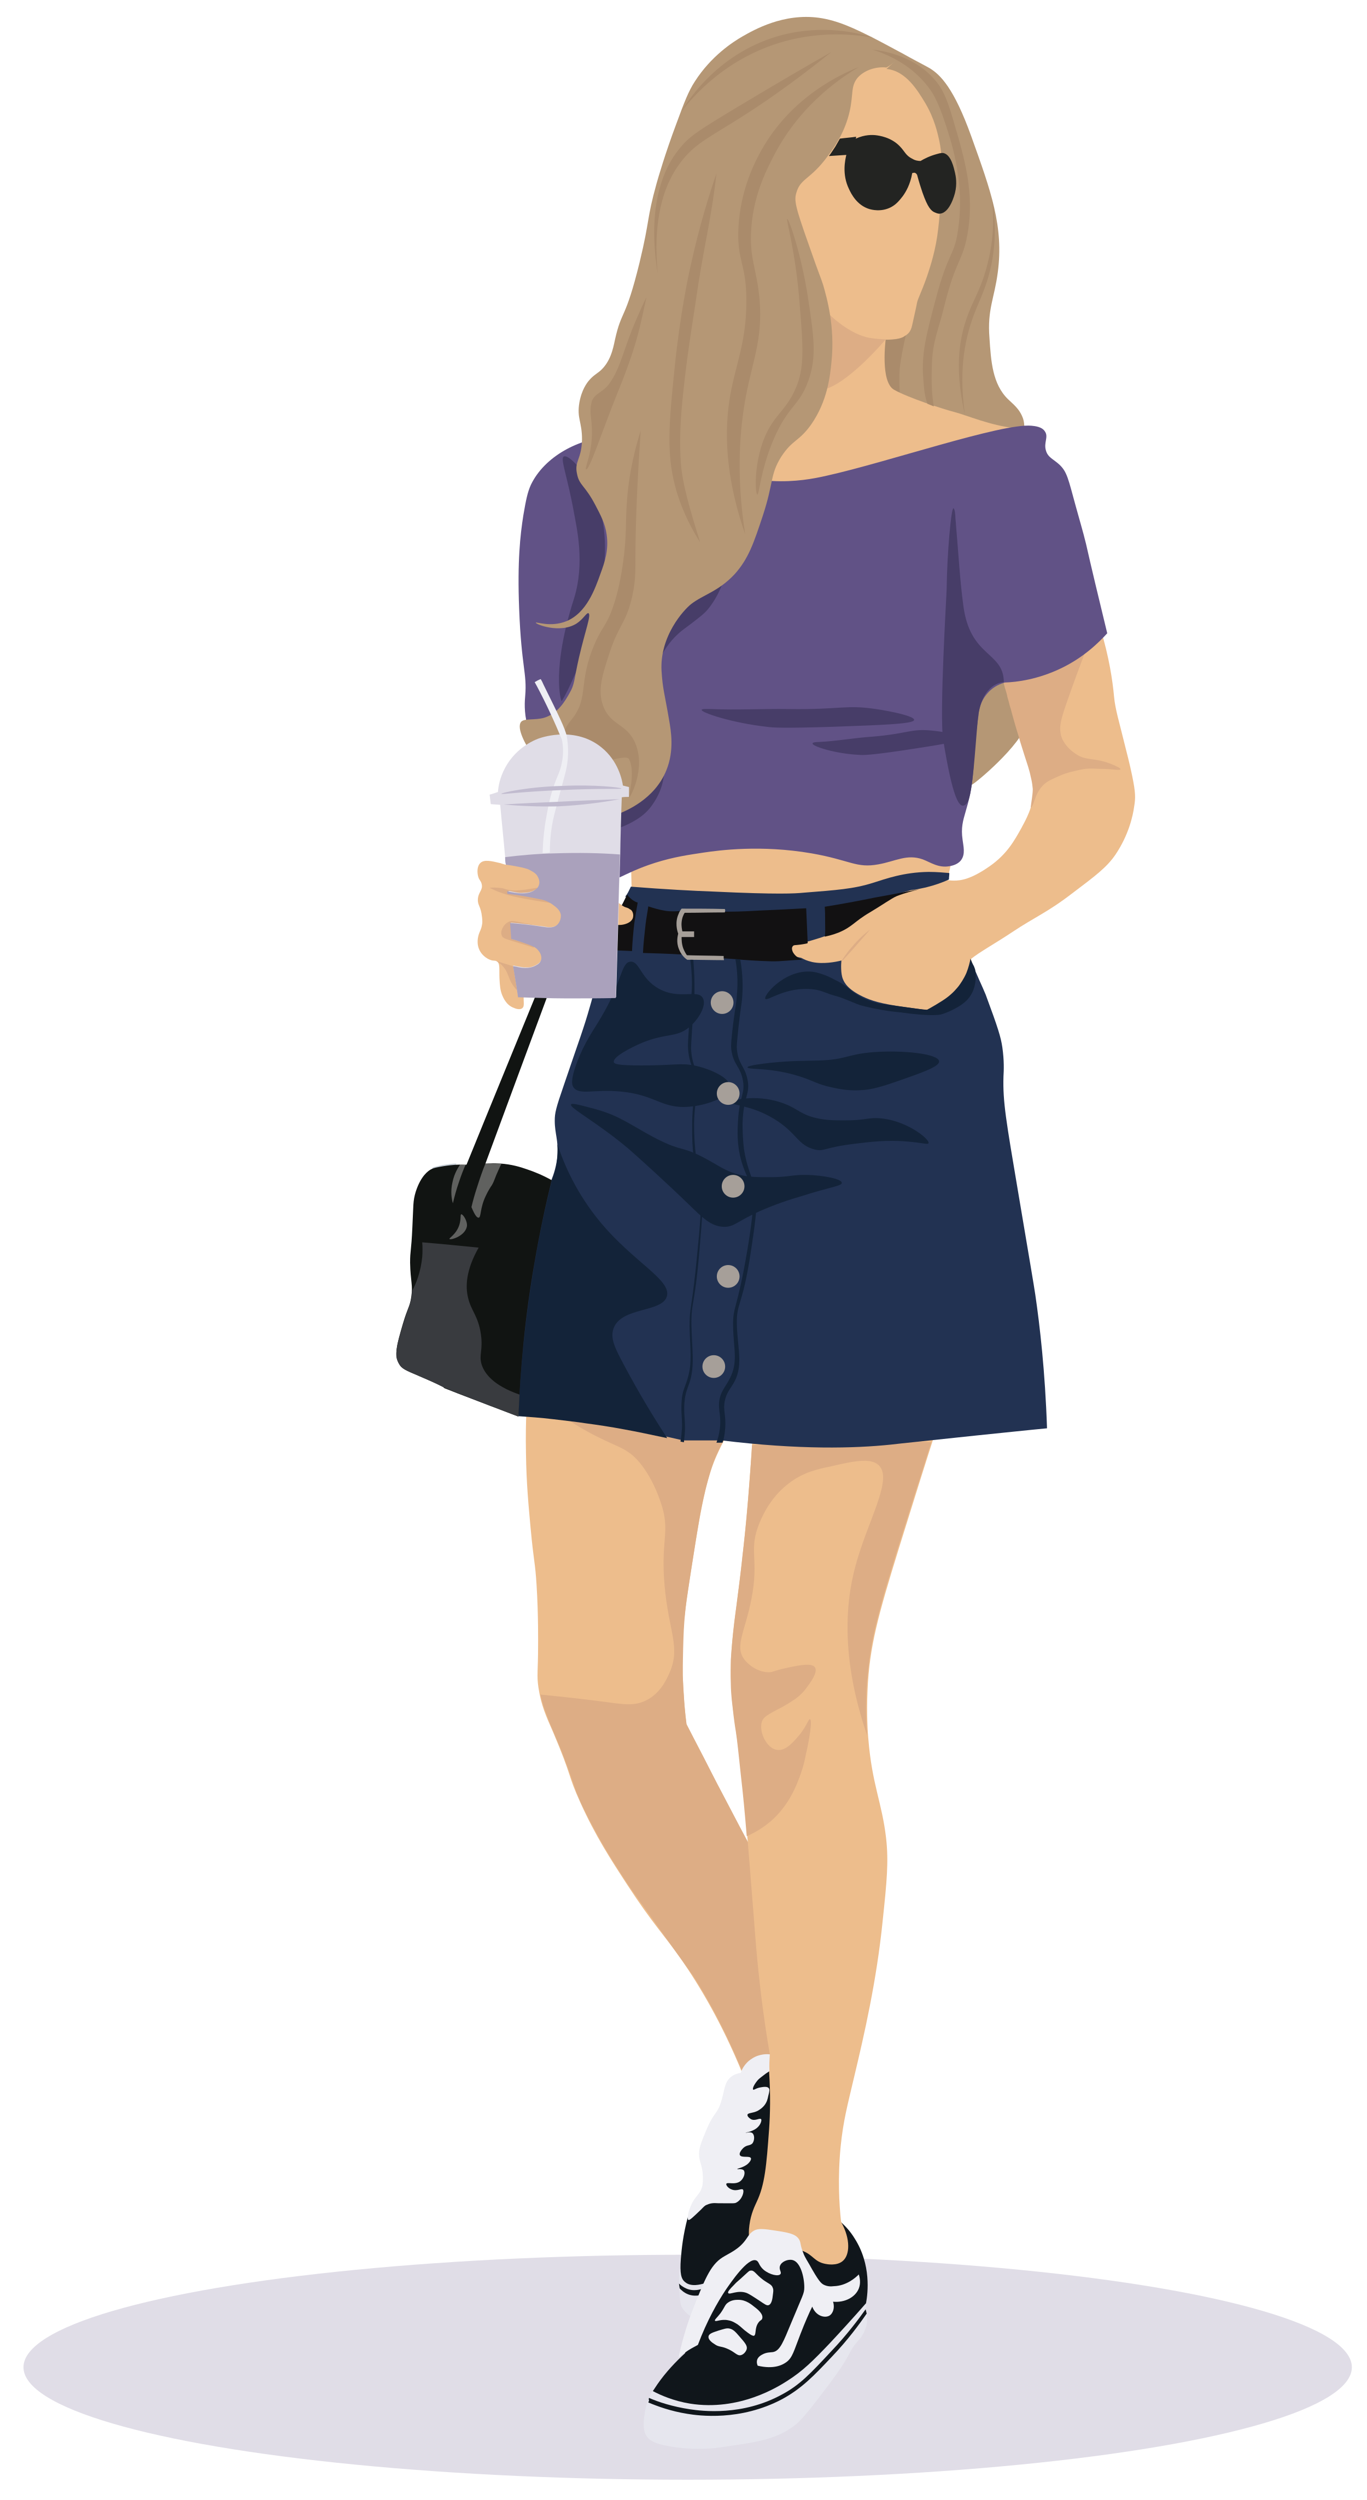 <?xml version="1.0" encoding="utf-8"?>
<!-- Generator: Adobe Illustrator 27.3.1, SVG Export Plug-In . SVG Version: 6.00 Build 0)  -->
<svg version="1.1" id="Ebene_1" xmlns="http://www.w3.org/2000/svg" xmlns:xlink="http://www.w3.org/1999/xlink" x="0px" y="0px"
	 viewBox="0 0 361 660" style="enable-background:new 0 0 361 660;" xml:space="preserve">
<style type="text/css">
	.st0{fill:#E0DDE7;}
	.st1{fill-rule:evenodd;clip-rule:evenodd;fill:#615286;}
	.st2{fill-rule:evenodd;clip-rule:evenodd;fill:#9085A9;}
	.st3{fill-rule:evenodd;clip-rule:evenodd;fill:#AAA1BC;}
	.st4{fill-rule:evenodd;clip-rule:evenodd;fill:#C1BBCF;}
	.st5{fill-rule:evenodd;clip-rule:evenodd;fill:#E0DDE7;}
	.st6{fill:#EDBD8C;}
	.st7{fill:#B59775;}
	.st8{opacity:0.36;fill:#EDEBE8;enable-background:new    ;}
	.st9{opacity:0.42;fill:#788A9E;enable-background:new    ;}
	.st10{fill:#DDAD85;}
	.st11{fill:#223252;}
	.st12{fill:#132339;}
	.st13{fill:#121112;}
	.st14{fill:#E6E6EE;}
	.st15{fill:#10161B;}
	.st16{fill:#AA8B6B;}
	.st17{fill:#615286;}
	.st18{fill:#111412;}
	.st19{fill:#A69F99;}
	.st20{fill:#EFEFF4;}
	.st21{fill:#393B3F;}
	.st22{fill:#473D68;}
	.st23{fill:#232422;}
	.st24{fill:#AAA1BC;}
	.st25{fill:#C1BBCF;}
</style>
<ellipse class="st0" cx="181.6" cy="625" rx="175.4" ry="29.7"/>
<g>
	<polygon class="st1" points="-801.5,21 -725.2,21 -725.2,54.6 -801.5,54.6 	"/>
	<polygon class="st2" points="-801.5,53.6 -725.2,53.6 -725.2,87.2 -801.5,87.2 	"/>
	<polygon class="st3" points="-801.5,86.1 -725.2,86.1 -725.2,119.8 -801.5,119.8 	"/>
	<polygon class="st4" points="-801.5,118.6 -725.2,118.6 -725.2,152.2 -801.5,152.2 	"/>
	<polygon class="st5" points="-801.5,151.6 -725.2,151.6 -725.2,185.3 -801.5,185.3 	"/>
</g>
<g>
	<path class="st6" d="M218.1,74.6c-9.6,1.8-15.8,13.3-25.8,31.9c-1.4,2.7-4.7,8.7-7.2,14.6c-12.9,30.5-16.7,85.3-17.3,93.7
		c-0.6,0.8-4.8,6.4-2.8,12.1c0.3,0.9,0.8,1.9,1.7,3c0,1.8,0.1,3.7,0.1,5.5c8.5,2,15.8,3.1,21.2,3.7c12.3,1.3,26.9,2.8,44-1.6
		c8.3-2.1,14.7-5,18.6-7c0.2-0.8,0.3-1.4,0.4-1.8c0-0.2,0.1-0.4,0.1-0.4c0.2-0.7,0.2-1.3,0.2-1.3c0.1-0.9-22.5-3.5-29.6-9.3
		c-21.3-17.3,42-106.7,15.9-135.5C233.3,77.7,225.3,73.3,218.1,74.6z"/>
	<path class="st6" d="M223.1,16.3c-10.1,1.7-20,8.5-25.3,18.6c-1.4,2.7-4.7,9.2-4,17.7c1.4,16.5,17.1,27.3,25.4,33
		c3.1,2.1,5.8,3.7,7.6,4.6c1.4,1,8.9,6.6,15.5,4c6.4-2.5,8.1-11.1,9.6-18.7c1.1-5.4,0.7-11.5,0.1-23.6c-0.8-14.8-1.8-17.5-2.3-19
		c-1.4-3.6-4.8-12.4-13.3-15.9C231.1,14.9,226.3,15.7,223.1,16.3z"/>
	<path class="st7" d="M238.5,14.2c1.9,1.1,5.8,3.1,7,3.8c2.8,1.7,6.4,5.2,11,18c5.2,14.5,8.6,23.8,7,35.9c-0.9,6.9-2.8,9.8-2.2,17.3
		c0.4,6.2,0.8,12.2,4.9,16.2c1.2,1.2,3.1,2.5,4,5.2c0.4,1.3,0.4,2.9,0.2,6.3c-0.3,6.2-0.4,9.3-1.3,11.2c-1.2,2.5-2.9,4.2-3.1,4
		c-0.2-0.2,2-2.8,2.5-6.5c0.5-4-1-8.5-2.5-8.5c-1.5-0.1-3.8,4.4-3.1,8.5c0.6,4,3.7,5.2,7,9.9l0,0c3.4,4.3,4.2,8.9,4.7,11.7
		c1,5.2,0.4,20.4-2,6.7c-1-5.5-3.6-10.1-4.5-9.9c-0.8,0.2,0,4.1-1.1,11.5c-0.3,1.8-0.6,3.4-1.1,5.2c-0.9,2.9,10.9,6.3,6.5,6.5
		c-6,0.3,0.9,11-1.4,23.8c-1,5.5-14,16.4-14.6,16.3c-0.5-0.1,0.8-11.5-0.6-15.6c-1.2-3.5-22.6-59.8-23-64.4
		c-0.6-7.4-3.1-11.7-4.2-16.1c-1.1-4.4-2.9-15-1.4-21.9c2.8,0.4,5.2,0.5,6.8,0.4c3.4-0.1,4.6-0.5,5.4-1.3c0.2-0.2,1.1-0.6,1.5-2.6
		c0.7-3.2,1-4.4,1.3-6c0.3-1.2,1-2.3,2.6-6.8c0.4-1.3,1.9-5.3,2.7-10.6c0.1-0.8,0.4-2.6,0.7-6.5c0.6-9,0.9-13.4-0.1-18.5
		c-0.5-2.3-1.3-6-3.7-10.1c-2-3.3-5.1-8.6-10.3-9.1L238.5,14.2z"/>
	<path class="st8" d="M117.5,320.7c0.1,0.2-0.4,0.7-0.8,1.6c-0.7,1.7-0.4,3.5,0,4.7c-1.8-0.4-3.1-1.6-3.2-2.9
		C113.3,321.9,117.2,320.3,117.5,320.7z"/>
	<path class="st9" d="M120.6,307.2c-1.8,2.2-2.8,4.2-3.3,5.7c-0.4,1-0.7,2-1.5,4c-0.8,2.1-1.5,3.8-2,3.7c-0.3-0.1-0.3-1-0.6-4.1
		c-0.4-3.4-0.4-4.1-0.1-5.4c0.3-1.3,0.8-2.2,1.2-2.9c0.8-0.2,1.6-0.4,2.5-0.6C118.2,307.4,119.4,307.2,120.6,307.2z"/>
	<path class="st6" d="M139,372.9c-0.1,2.6-0.2,6.3-0.1,10.8c0.1,7.9,0.7,14,1.2,19.5c0.9,9.7,1.2,8.9,1.6,15.3
		c0.5,7.9,0.4,15.9,0.4,15.9c0,6.9-0.4,7.9,0.1,11.2c0.7,4.6,2,7.5,3.9,11.8c5.1,12,3.7,10.9,7.2,18.6c4,8.8,7.9,14.8,12.4,21.7
		c6.8,10.4,9.2,12.5,14.4,19.9c4.5,6.5,10.5,16.4,16,29.9c4.1-0.5,15.7-2.4,19.5-10.5c1.2-2.6,2.2-6.9-5.7-25.4
		c-4.4-10.4-8.9-18.8-12.4-25c-3.2-5.6-4.2-8-9.1-17.4c-3-5.8-5.5-10.6-7.1-13.7c-0.8-6.5-1.5-15.8-0.7-26.9c0.3-3.6,1-8.3,2.5-17.8
		c2.7-17.5,4.3-22.6,6.7-27.7c2-4.3,4.2-7.5,5.7-9.6C176.6,373.3,157.8,373.1,139,372.9z"/>
	<path class="st10" d="M146.9,372.7c2.6,1.9,6.6,4.6,11.8,7.1c4.1,2,5.5,2.3,7.8,4c1,0.7,5,4.2,7.9,12.6c2.8,8,0,9.8,1.1,22.2
		c1.1,12.4,4.3,16.2,1.3,23.1c-0.7,1.5-2.3,5.3-6.1,7.2c-3.1,1.6-6,1.1-11.2,0.4c-3.9-0.5-9.6-1.2-16.8-1.9c0.2,0.8,0.5,2,0.9,3.3
		c0.5,1.5,0.9,2.4,1.7,4.5c1.5,3.6,2.3,5.4,2.9,6.9c0.7,1.7,1.1,3,1.7,4.5c1,2.7,1.6,4.6,1.8,5.1c1.5,4.5,4.2,9.3,6.2,13
		c3.1,5.6,5.9,9.7,7.9,12.8c2.4,3.5,3.4,4.8,8.6,12.1c7.5,10.5,7.7,10.7,8.6,12c0.9,1.4,4.5,7,8.4,15c1.9,3.9,3.4,7.4,4.5,10
		c1-0.7,2.2-1.4,3.7-2.1c2.6-1.1,4.9-1.4,6.6-1.5c1.9-2.5,9.4-13,8-27.7c-1.6-17.7-14.7-27.5-16.7-29c-2.9-5.4-5.2-9.9-6.9-13.1
		c-1.5-2.8-2.8-5.4-4.8-9.3c-1.9-3.6-3.4-6.6-4.5-8.7c-0.4-3-0.6-5.5-0.7-7.5c-0.1-1.2-0.2-3-0.3-5.3c0-1.5,0-3.4,0.1-7
		c0.1-3.9,0.2-6.8,0.6-10.3c0.1-1.1,0.2-2.1,1.5-10.5c1.1-7.1,1.6-10.1,2.2-13.6c0.3-1.8,0.8-4.4,1.6-7.7c0,0,1-4.1,2.1-7.2
		c0.5-1.4,1.2-2.8,1.2-2.8l0,0c0.5-1.1,1-2.1,1.4-2.8c-1.1-2.2-2.9-5.1-6-6.5c-4.1-1.9-8.4-0.6-10-0.1
		C169.5,375.5,160.9,376.2,146.9,372.7z"/>
	<path class="st6" d="M264.9,179.3c1.9,7.3,3.6,13.1,4.8,16.9c2.3,7.2,4,8.5,3.2,14.1c-0.6,4.1-2.8,7.5-3.1,8.2
		c-1.9,3.4-3.8,6.9-8.3,10.1c-5.1,3.6-7.8,3.9-9.6,3.9c-0.8,0-1.3-0.1-1.5-0.1c-13-2.1-41.2,14.4-41.2,14.4
		c-5.9,3.4-7.2,4.6-7.5,6.4c-0.3,2.2,1.1,5.3,17.8,15.7c12.3,7.7,18.5,11.5,22.6,10.6c8.9-1.9,15.8-13.3,15.4-22.6
		c0-0.8-1-3.2-1.1-3.7c2.2-1.8,6.4-4.1,10.9-7.1c6-4,9.3-5.2,15.8-10.2c6.1-4.6,9.2-6.9,11.5-10.3c3.5-5.2,4.6-10.3,4.9-12.6
		c0.4-2.3,0.4-3.7-0.5-8.1c-0.7-3.4-1.3-5.6-2.3-9.6c-1-4.2-2.2-8-2.5-11.4c-0.4-4.3-1.3-10.4-3.6-18
		C282.2,170.4,273.5,174.9,264.9,179.3z"/>
	<path class="st6" d="M198.8,378.2c-0.8,13.5-1.8,24.4-2.6,31.7c-2.2,20-3.8,25.1-3,37.1c0.4,6.4,0.9,5.9,2.7,22.9
		c0.9,8.1,1.4,14.1,2.1,22.9c1.5,18.4,1.6,21.8,2.7,31.4c0.9,7.9,1.9,14.2,2.6,18.2c-0.3,1.2-0.7,3-1.2,5.2
		c-3.3,15.1-1.8,18.5-4.3,31c-2,10.1-3.8,11.9-2.6,17.2c0.2,1,2.5,10,8.7,11.6c3,0.8,6.7-1.3,14.2-5.5c3.9-2.2,4.9-3.2,5.5-4.4
		c2.3-4.4-0.8-9.8-1.5-11c-0.5-4.6-0.9-11.5-0.1-19.8c0.7-6.9,1.8-10.8,3.6-18.5c2.6-10.9,5.9-25.2,7.5-41.1
		c1.1-10.4,1.6-15.6,0.9-21.8c-1.1-9.5-3.7-14-4.7-26.3c-0.1-0.9-0.5-6.3-0.2-12.8c0.5-11.5,2.8-19.7,8.3-37.5
		c4-12.9,7.3-23.4,9.7-30.8C231,378,214.9,378.1,198.8,378.2z"/>
	<path class="st6" d="M133.5,228.3c-0.3-0.1-0.8-0.2-1.3-0.4c-2.5-0.6-4.3-1-5.3-0.1s-0.9,2.7-0.6,3.7c0.3,1,0.7,1,0.9,1.9
		c0.4,1.6-0.9,2.1-1,4c-0.1,1.7,0.8,1.8,1.1,4.8c0.1,0.9,0.1,1.5,0,1.9c-0.2,1.3-0.6,1.7-0.9,2.7c-0.1,0.4-0.7,2.3,0.3,4.2
		c0.1,0.2,0.9,1.7,2.7,2.4c1,0.4,1.3,0.1,1.8,0.4c0.9,0.6,0.6,1.9,0.7,4.5c0.1,2,0.2,3.1,0.7,4.4c0.3,0.7,1.1,2.7,3.1,3.4
		c0.4,0.2,1.6,0.6,2.2,0.1c0.7-0.5,0.3-1.6,0.4-3.5c0-0.6,0.2-2.7,1-4.1c1.1-2.1,3.1-1.9,5.2-3.3c3.8-2.4,4.8-7.2,5.5-10.6
		c0.6-3,1.4-6.7-0.5-10.5c-1.7-3.3-4.6-5.1-5.2-5.5c-0.6-0.3-1.7-1-3.2-1.3C137.7,226.6,134.8,227.7,133.5,228.3z"/>
	<path class="st6" d="M162,237.2c0.5-0.1,0.6,0.8,2.1,1.7c1.3,0.8,1.7,0.6,2.7,1.3c0.2,0.1,1.8,1.4,1.6,2.8c-0.2,2-3.7,3.8-5.8,2.7
		c-0.8-0.4-1.2-1.1-1.4-1.6C159.7,241.4,160.9,237.4,162,237.2z"/>
	<path class="st10" d="M198.6,381.6c-0.3,5.1-0.7,9.8-1,13.9c-0.6,7.6-1.3,13.4-1.5,15c-0.3,3-0.7,6.4-1.3,10.9
		c-0.4,3.4-0.8,5.7-1.2,9.6c-0.4,4.1-0.5,5.9-0.6,7.1c0,1.2-0.1,3.7,0,6.8c0,0.7,0.1,3,0.5,6.1c0.3,2.8,0.6,4.9,0.8,6
		c0.4,2.5,0.7,5.7,1.4,12.2c0.5,4.2,1,9.5,1.5,15.6c3-1.3,5.1-2.9,6.4-4c5-4.4,6.9-9.8,7.9-12.6c0.6-1.7,1-3.3,1.3-4.9
		c0.9-3.9,1.8-9.2,1.1-9.4c-0.4-0.1-0.9,1.9-2.9,4.3c-1.4,1.6-3.5,4.2-5.8,3.8c-3-0.4-5.1-5.5-3.8-7.9c0.5-0.9,1.6-1.5,3.8-2.7
		c1-0.5,1.6-0.8,2.9-1.6c0.6-0.4,1.3-0.8,2-1.3s1.9-1.5,2.9-2.9c0.9-1.2,3.1-4.1,2.2-5.4c-0.9-1.4-5.3-0.3-8.5,0.4
		c-2.5,0.6-2.8,1-4,0.9c-2.6-0.1-5.1-1.9-6.3-3.6c-2.3-3.4,0.3-7.1,2-15.5c2.2-11.2-0.9-12.9,2.2-20.4c0.9-2.1,3.1-7.1,8.3-10.8
		c3.5-2.5,6.9-3.3,10.3-4c6-1.4,10.6-2.4,12.8-0.4c4,3.6-2.9,14.7-6.1,26.7c-2.6,9.6-3.9,24.3,3.1,44.7c-0.5-5.8-0.3-10.8,0-14.7
		c0.2-1.9,0.5-5.7,1.4-10.4c0.7-3.5,1.4-6.1,2.5-10.3c0.7-2.6,1.5-5.1,2.9-9.8c1.2-4.1,2.2-7.1,3.8-12.2c1.6-5.2,2.8-9,3.2-10.1
		c1.1-3.6,2.2-6.9,3.1-9.9c-8.1-0.5-16.8-0.7-26.2-0.5C212.4,380.4,205.3,380.9,198.6,381.6z"/>
	<path class="st10" d="M272.2,213.2c1.1-0.4,0.9-5.2,5.3-7.3c3.5-1.7,4.4-1.9,7-2.5s3.2-0.5,6.2-0.4c2.9,0,5.1,0.5,5.2,0.1
		c0.1-0.3-1.5-1-2-1.2c-4.3-1.8-6.1-1.1-8.7-2.2c-0.2-0.1-3.5-1.7-4.8-4.9c-0.9-2.5-0.3-4.7,1.3-9.3c1.7-4.9,3.3-9.2,4.7-12.9
		c-2.6,0.6-5.4,1.3-8.3,2.3c-5,1.6-9.3,3.5-13.1,5.3c0.2,0.6,0.3,1.3,0.6,2.1c0.2,0.7,0.4,1.3,0.4,1.6c0.2,0.6,0.4,1.4,0.6,2.2
		c0.3,0.9,0.5,1.7,0.6,2.1c0.4,1.4,0.7,2.6,0.9,3.2c0.5,1.8,1,3.2,1.1,3.7c0.2,0.7,0.2,0.7,1.3,4.2c0.5,1.5,0.7,2.2,1,3.1
		c0.3,1,0.5,1.7,0.7,2.7c0.2,0.8,0.4,1.7,0.5,2.9C272.9,208.9,272.2,212.6,272.2,213.2z"/>
	<path class="st10" d="M141.7,234.4c-1.3,0.2-2.3,0.4-3.1,0.5c-1.8,0.2-2.7,0.3-3.9,0.1c-1-0.1-1.1-0.3-2.1-0.5
		c-1.4-0.2-2.6-0.2-3.3-0.1c0.8,0.4,2,1,3.6,1.5c1.1,0.4,2.1,0.6,2.8,0.8c3.6,0.8,8.3,1.5,9.7,1.7c0.1-0.3,0.3-1.4-0.5-2.6
		C143.8,234.3,141.8,234.4,141.7,234.4z"/>
	<path class="st10" d="M142.9,244.6c-1.1-0.2-2.8-0.6-5-1c-2.1-0.4-2.8-0.6-3.6-0.2c-1.3,0.6-2.3,2.4-1.8,3.6
		c0.3,0.8,1.1,0.9,4.9,2.1c1.7,0.5,3,0.9,3.5,1.1C141.7,248.3,142.3,246.4,142.9,244.6z"/>
	<path class="st10" d="M135.5,255.1c0.4,1.4,0.9,2.9,1.5,4.4c0.5,1.4,1.1,2.6,1.6,3.7c-2.1-1.4-3.1-2.9-3.7-4
		c-0.7-1.4-0.9-2.9-2.3-4.3c-0.7-0.7-1.3-1.1-1.8-1.3C132.4,254.2,133.9,254.6,135.5,255.1z"/>
	<path class="st11" d="M166.6,234.1c8.9,0.7,16.4,1.1,22,1.3c16.9,0.8,21.5,0.5,23.5,0.3c8.9-0.7,13.3-1,18.4-2.6
		c3.5-1.1,8.1-2.8,14.7-2.9c2.3,0,4.2,0.2,5.5,0.3c0,0.6-0.1,1.1-0.1,1.7c-1.7,0.8-3.7,1.5-6.1,2.1c-1.4,0.3-2.7,0.6-3.9,0.7
		c-3.5,1-7,2-10.5,3c-4.2,2.8-6.8,7.2-12.1,9.1c-1,0.4-2.4,0.8-3.7,1.2c-0.3,0.1-0.9,0.3-1.3,0.3c-8.2,0.8-9.2,1.3-9.2,1.9
		s1.4,1,7.8,2.4c1,0.5,1.3,0.7,2.9,1.1c2.9,0.6,6.1,0,7.7-0.4c-0.1,0.9-0.2,3.5,0.4,4.9c0.4,1,1.3,2.7,5.2,4.6
		c2.3,1.1,4.7,1.9,11.3,2.8c2.1,0.3,5,0.7,8.5,1c1.5-0.6,5.1-2.4,7.5-6.4c1.4-2.3,1.1-5.6,1.3-7c1.2,3.2,3.1,7.1,3.9,9.1
		c3.3,8.9,4,11.2,4.4,13.9c0.5,3.5,0.4,6.1,0.3,7.7c-0.2,6.8,0.7,11.7,3.9,30.7c2.8,16.6,4.2,24.8,4.5,26.9
		c1.2,8.2,2.6,20.3,3.1,35.3c-4.3,0.4-10.8,1.1-18.7,1.9c-14,1.5-20,2.1-22.5,2.4c-9.6,1-24.1,1.4-44.7-1.1c-3.4,0-6.8,0-10.2,0
		c-8.1-1.9-17-3.7-26.6-5c-5.9-0.8-11.5-1.4-16.9-1.8c-2.2-4.2-8-17.1-5.2-33.8c2.5-14.9,10.6-24.5,13.9-28.1
		c0.6-1.5,1.4-3.8,1.6-6.6c0.3-3.9-0.7-5.7-0.7-9.1c0-2.1,0.3-3.3,2.4-9.4c4.1-12.1,5.2-14.8,6.9-20.8c1.1-3.7,0.8-3.5,1.8-6.7
		c2-6.7,3.9-11.2,5.4-14.7c0.2,0.3,0.8-0.1,1.4,0c1,0.2,2.2-0.4,2.9-1.7c0.2-0.3,0.8-1.6,0.3-3.1c-0.5-1.9-2.2-2.7-2.5-2.8
		C165.7,236.1,166.1,235.1,166.6,234.1z"/>
	<path class="st12" d="M185.6,305.5c-5.7-2.9-5.3-1.5-11.1-4.3c-5.6-2.7-9.4-5.7-14.5-7.5c-1.7-0.6-3.5-1.1-4-1.2
		c-3.4-0.9-5-1.3-5.2-0.9c-0.5,0.9,6.9,4.7,15.3,11.8c3.3,2.9,9.7,8.7,15.7,14.5c3.8,3.7,6,5.9,9.3,6c2.8,0.1,3.4-1.4,9.7-4.2
		c3.9-1.7,7.1-2.8,11.2-4c7.2-2.3,10.4-2.6,10.3-3.4c0-1.1-5.2-2-9.1-2.1c-4-0.1-4.7,0.6-9.9,0.6c-3.1,0-5.3,0-7.9-0.6
		C191.4,309.2,190,307.8,185.6,305.5z"/>
	<path class="st12" d="M193.3,291.1c-0.1,0.8,5,0.6,11.1,4.3c6.1,3.7,6.2,7,10.8,8.1c2.5,0.6,2.2-0.5,10.3-1.5
		c4.2-0.5,8.6-1.1,14.2-0.6c3.9,0.3,5.4,0.9,5.5,0.4c0.4-1-6.3-6.5-13.9-6.6c-2.5,0-3.3,0.6-8.1,0.6c-2.7,0-5,0-7.6-0.6
		c-4-0.9-4.9-2.4-8.2-3.7C200.7,288.8,193.5,290.2,193.3,291.1z"/>
	<path class="st12" d="M248,280.2c-0.2-2-9.6-3-17.5-2.4c-7.1,0.6-7,2-14.4,2.2c-3.1,0.1-6.7,0-12.6,0.6c-1.8,0.2-6.1,0.7-6.1,1.2
		c0,0.7,6.2-0.1,14.1,2.5c3.4,1.1,4.4,2,8.2,2.8c1.8,0.4,4.6,1,8.1,0.7c1.5-0.1,3.7-0.4,8.8-2.2C243.8,283.1,248.1,281.6,248,280.2z
		"/>
	<path class="st12" d="M183.3,281.3c-3.7-0.7-5.1,0-13.9,0c-6.4,0-7.2-0.4-7.3-0.9c-0.3-1.3,4.2-3.7,7.5-5.1c6.4-2.6,8.9-1.3,12.3-4
		c2.6-2.1,4.8-5.9,3.7-7.8c-1.3-2.4-6.2,0.5-11.5-2.4c-4.9-2.6-5.2-7.4-7.6-7.2c-2.4,0.2-2.2,4.8-6.9,13.2
		c-2.5,4.5-4.2,6.3-6.6,11.8c-2.6,6.3-1.9,7.6-1.6,8.1c1.5,2.3,5.3,0.5,12.6,1.2c9.3,0.9,10.7,4.6,18,4c5.1-0.4,10.9-2.8,10.9-5.2
		C192.8,284.5,187.3,282.1,183.3,281.3z"/>
	<path class="st12" d="M256.3,253.1c-0.2,1-0.5,2.3-1.1,3.8c-0.7,1.6-1.5,2.7-2,3.4c-0.4,0.5-1.5,1.9-3.3,3.2
		c-1.2,0.9-4.3,2.7-5.1,3.1c-1.3-0.1-8.6,0.1-9.9,0c0.7,0.5,9.6,1.8,13.3,1.3c0.9-0.1,5.3-1.8,7.3-4c2.9-3.2,2.1-7.5,2-8
		c-0.1-0.3-0.2-0.5-0.3-0.8C256.8,254.4,256.5,253.8,256.3,253.1z"/>
	<path class="st12" d="M147.2,302.1c1.8,5.5,5.1,13,11.2,20.4c8.9,10.8,19,15.4,17.7,19.8c-1.3,4.3-12.1,2.7-14.1,8.5
		c-0.8,2.4,0.2,4.7,2.2,8.5c2.8,5.3,6.7,12.3,12,20.4c-4.2-0.9-8-1.7-11.3-2.3c-3.7-0.7-7.1-1.2-10.1-1.6c-2.5-0.4-5.5-0.7-8.7-1.1
		c-3.3-0.4-6.4-0.6-9.2-0.8c0.4-9.9,1.3-20.7,3-32.4c1.6-10.9,3.6-21,5.9-30c0.4-1,0.8-2.3,1.1-3.8
		C147.3,305.5,147.3,303.5,147.2,302.1z"/>
	<path class="st12" d="M220.1,258.5c-0.7-0.4-3.9-2-6.5-2c-6.7-0.1-12,6.3-11.5,7.2c0.5,0.8,5.3-3.3,12.6-2.5
		c1.7,0.2,2.3,0.5,4.5,1.3c1.8,0.6,1.9,0.5,3.2,1c2.1,0.8,3.6,1.5,4.8,1.9c2.9,0.8,13.1,3.1,17.5,1.3c-1-0.2-11.8-1.6-12.4-1.7
		c-1-0.3-2.5-0.6-4.2-1.4c-0.4-0.2-1.1-0.5-1.8-1c-1-0.6-1.7-1.2-2.3-1.7C223.1,260.1,221.8,259.3,220.1,258.5z"/>
	<path class="st13" d="M165.6,236.2c0.4,0.5,1,1.2,1.9,1.7c0.3,0.2,0.6,0.3,0.9,0.4c-0.3,1.7-0.6,3.5-0.9,5.5
		c-0.3,2.6-0.5,5.1-0.6,7.3c-1.5-0.1-2.9-0.1-4.4-0.2c0-2.5,0.1-4.4,0.1-6.8c0.2,0.1,1.6,0.3,3-0.3c0.2-0.1,1.5-0.6,1.6-1.8
		c0.1-0.6-0.1-1.4-0.6-1.8c-0.2-0.1-0.4-0.2-0.5-0.3c-0.3-0.2-0.5-0.2-1-0.4c-0.2-0.1-0.3-0.1-0.4-0.2c-0.2-0.1-0.4-0.2-0.5-0.3
		C164.7,238.1,165.1,237.2,165.6,236.2z"/>
	<path class="st13" d="M171.2,239.3c-0.2,1.5-0.5,3-0.7,4.6c-0.3,2.7-0.6,5.3-0.7,7.7c3.4,0.1,6.8,0.2,10.2,0.4
		c0.9,0.4,1.7,0.7,2.6,1.1c2.2-0.1,4.5-0.2,7-0.1c1.4,0,2.8,0.1,4.1,0.2c3.1,0.3,6.4,0.5,9.8,0.6c2.7,0.1,5.9-0.4,8.4-0.4
		c-0.9-0.4-1.8-0.8-2.5-2c-0.2-0.4-0.4-1.1-0.1-1.5c0.3-0.5,0.7-0.3,2-0.5c1.1-0.2,1.6-0.2,2-0.4c-0.1-2.9-0.3-6.3-0.4-9.2
		c-5.5,0.3-9.7,0.5-12.3,0.6c-5.1,0.3-7,0.3-9.8,0.3c-4.1,0-7.4-0.3-9.6-0.6c-0.4,0.1-0.8,0.3-1.3,0.4c-1.1,0.1-2.4,0.2-4,0
		C174,240.2,172.4,239.7,171.2,239.3z"/>
	<path class="st13" d="M217.8,239.4c0.1,1.2,0.1,2.5,0.1,3.9c0,1.2,0.1,3-0.1,4c0.9-0.2,2.2-0.5,3.7-1.1c3.6-1.5,4.1-2.9,8.2-5.3
		c3.2-1.9,5.7-3.7,7.1-4.3c2.3-0.9,4.4-1.4,5.9-1.8c-3.9,0.7-7.8,1.5-11.8,2.2C226.5,237.9,222.2,238.7,217.8,239.4z"/>
	<path class="st14" d="M175.1,627.6c-1.7,1.7-2.8,3.6-2.8,3.6c-0.5,0.9-0.8,1.7-1,2.1c-0.2,0.5-0.8,2-1,3.7
		c-0.3,1.7-0.7,4.3,0.4,6.1c0.9,1.4,2.4,2.1,5.7,2.7c7.4,1.4,13.5,0.4,13.5,0.4c10-1.4,15-2.1,19.9-5.8c2.1-1.6,4.6-4.9,9.6-11.5
		c6-8.1,4.3-7.6,7.3-11c0.5-0.5,1.6-1.9,2.1-3.9c0.4-1.8,0.1-3.3-0.1-4.3c0.1-0.8,0.2-1.9-0.5-2.5c-2.3-2.1-9.6,6.6-21.6,11.2
		C195.9,622.5,178.2,624.5,175.1,627.6z"/>
	<path class="st14" d="M179.7,598.7c-0.5,1-0.4,2.5-0.3,5.6c0.1,2.5,0.2,3.8,0.6,4.7c1.1,2.2,3.7,3.5,5.8,3.7
		c4.7,0.5,9.4-3.9,10.3-8.7c0.1-0.7,0.8-5.2-2.2-7.9c-2.9-2.6-6.9-1.6-8.3-1.3C184.4,595.1,180.9,595.9,179.7,598.7z"/>
	<path class="st15" d="M203.1,546.9c0.4,6,0.3,11.2,0,15.3c-0.7,9.6-1.1,14.6-3.3,19.2c-0.4,0.9-1.5,3-1.9,6.1
		c-0.4,2.9,0.2,4.4,0.1,5.8c-0.2,2.5-2.5,5.9-12.1,9.6c-0.8,0.2-3.4,1-5-0.4c-1-0.8-1.4-2.2-1.1-6.1c0.2-2.7,0.6-6.4,1.8-10.9
		c7.1-8.3,9.3-14.1,10.1-17.7c2.3-11.2,2.4-12.5,2.4-12.5c0-0.6,0-2,0.7-3.7c0.3-0.6,1.7-4.2,5.1-4.9
		C200.3,546.6,201.5,546.4,203.1,546.9z"/>
	<path class="st15" d="M212,594.3c2.8,1.1,3,2.8,5.9,3.4c0.5,0.1,3,0.6,4.6-0.7c2-1.6,2.1-5.9-0.3-10.2c1.2,1.1,2.4,2.4,3.5,4.2
		c4.4,6.9,3.5,14.4,3,17.1c-3.5,4-6.8,7.6-9.7,10.7c-4.3,4.5-7,7.2-11.1,9.8c-2.2,1.4-12.6,8.1-25.7,6c-4.3-0.7-7.7-2.2-9.8-3.3
		c0.4-0.6,0.8-1.2,1.2-1.8c2.3-3.3,4.9-6,7.3-8.2c1.2-3.6,2.5-6.5,3.6-8.6c2.5-4.8,3-4.2,7.1-10.9c2.9-4.8,3.4-6.4,5.6-7.3
		c1.2-0.5,1.5-0.2,6.6-0.2C210.1,594.1,210.3,593.6,212,594.3z"/>
	<path class="st15" d="M179.3,602.9c0.4,0.4,1,0.9,1.9,1.3c2,0.9,4,0.2,4.5,0c-0.1,0.6-0.3,1.1-0.4,1.7c-0.5,0.1-2.1,0.5-3.7-0.2
		c-1-0.4-1.7-1.1-2.1-1.5C179.4,603.8,179.4,603.4,179.3,602.9z"/>
	<path class="st15" d="M171.4,633.1c2.5,1.1,6.2,2.3,10.8,3c3.3,0.5,13.9,1.8,24.3-3.9c4.7-2.5,7.5-5.5,13-11.4
		c4.1-4.3,7.1-8.3,9.1-11.1c0.1,0.3,0.1,0.5,0.2,0.8c0,0.1,0,0.2,0.1,0.3c-2,2.9-5,7-9.2,11.4c-4.9,5.2-8,8.4-13.1,11.2
		c-11.1,5.9-22.1,4.4-25.1,3.9c-4.4-0.7-7.9-2-10.3-3c0.1-0.2,0.1-0.3,0.2-0.5C171.3,633.5,171.3,633.3,171.4,633.1z"/>
	<path class="st16" d="M233.9,89.7c-7.5-0.6-3.2,3.2-3.5,8.7c-0.4,9,6.4,15.9,7.2,22.1c1.1-0.3,2.2-0.7,3.9-1.2
		c-0.2-2.9-0.6-5.1-0.9-6.8c-0.3-1.9-2.6-3.2-2.8-5.2c-0.4-5.6-0.3-8.6-0.2-10c0.3-2.7,0.9-5.6,1.6-8.8c-0.7,0.6-1.3,0.8-2.2,1
		C236.4,89.6,235.3,89.8,233.9,89.7z"/>
	<path class="st6" d="M218.9,82.9c0,0,4.6,4.7,9.8,6.1c1.8,0.5,5.2,0.6,5.2,0.6s-1.5,11.2,2.2,13.3s12.9,5.1,16,5.9
		c3.1,0.8,9.6,3.6,15.8,4.2c6.2,0.6-5.4,7.5-5.4,7.5l-60.7,11.6l3.3-14.5L218.9,82.9z"/>
	<path class="st10" d="M218.9,82.9c0,0,4.6,4.7,9.8,6.1c1.8,0.5,5.2,0.6,5.2,0.6s-10.3,12.3-17,13.4S205,117.6,205,117.6L218.9,82.9
		z"/>
	<path class="st17" d="M161.3,115.3c4.4-0.2,4,0.9,26.5,8.1c6.9,2.2,10.8,3.3,16.2,3.6c6,0.3,10.8-0.6,14.3-1.4
		c16.2-3.6,46.2-13.9,54.1-13.2c0.8,0.1,2.8,0.2,3.6,1.6c0.9,1.4-0.4,2.9,0.2,4.9c0.5,1.9,2,2.3,3.6,3.8c2,1.9,2.3,3.7,4.3,11
		c0.9,3.3,1.9,6.6,2.7,9.9c1.4,6.2,3.2,13.7,5.6,23.6c-2.2,2.4-6.1,6.3-12.1,9.2c-6.2,3-11.8,3.7-15,3.8c-0.9,0.3-2.8,0.9-4.4,2.7
		c-2.2,2.4-2.5,5.2-2.5,6c-0.3,2.2-0.8,5.6-1.1,9.9c-0.2,2.1-0.1,2.3-0.2,3.8c-0.8,11.8-3.8,12.9-2.9,19.1c0.2,1.7,0.8,3.8-0.4,5.4
		c-0.9,1.2-2.5,1.5-3.1,1.6c-2.9,0.5-4.9-1-7-1.8c-4.2-1.5-7.2,0.5-11.7,1.3c-5.9,1.1-7.4-1.1-17.7-2.9c-13.4-2.3-24.4-0.8-28.5-0.2
		c-3.9,0.6-7.7,1.1-12.8,2.7c-9.1,2.9-10.8,5.7-15,4.9c-4.6-0.9-7.4-5-11.6-11.5c-3.8-5.8-6.3-9.5-5.9-14.4
		c0.3-3.7,1.9-5.9,0.8-10.1c-0.6-2.1-1.3-2.5-2-5.1c-1-3.7-0.7-6.7-0.6-7.9c0.5-6-1-7.5-1.6-22.9c-0.5-12.7,0.3-19.6,1.1-24.7
		c0.7-4.1,1.1-6.1,2-8.1C143.8,120.5,152.9,115.7,161.3,115.3z"/>
	<path class="st18" d="M145,261.8c-5.6,15.1-11.2,30.2-16.8,45.4c0.9-0.1,2.3-0.1,3.9,0c3,0.2,5.3,0.9,7,1.5
		c1.8,0.6,4.1,1.5,6.6,2.9c-1.7,6.8-3.2,14-4.5,21.5c-2.6,14.7-3.8,28.5-4.3,40.9c-4.8-1.8-10-3.8-16-6.1c-8.3-3.2,1.8,0.6-10-4.5
		c-3.8-1.6-4.8-2-5.5-3.3c-1.4-2.3-0.6-5.1,1-10.6c1.3-4.4,1.8-4.4,2.2-7c0.5-3.3-0.2-4-0.3-9.1c0-3.4,0.3-2.7,0.6-9.4
		c0.3-5.7,0.1-6.8,0.9-9.4c1.4-4.3,3.4-5.5,3.9-5.8c0.9-0.5,1.7-0.6,3.4-0.9c2.5-0.4,4.6-0.5,6.1-0.4c6.7-16.5,13.5-33,20.2-49.4
		C143.9,259.1,144.4,260.4,145,261.8z"/>
	<path class="st19" d="M191.4,240.9c-3.5,0-7.1,0.1-10.6,0.1c-0.3,0.5-0.7,1.3-0.8,2.5c-0.1,1,0.1,1.9,0.2,2.4c1,0,2.1,0,3.1,0
		c0,0.5,0,1,0,1.5c-1.1,0-2.2,0-3.3,0c0,0.7,0,1.7,0.4,2.9c0.3,0.8,0.7,1.5,1,1.9c3.2,0.1,6.4,0.1,9.7,0.2c0,0.4,0,0.7,0.1,1.1
		c-3.2,0-6.4-0.1-9.7-0.1c-0.5-0.3-1.6-1.2-2.2-2.8c-0.8-1.9-0.3-3.6-0.2-4.1c-0.3-0.8-0.9-3,0.1-5.2c0.2-0.6,0.5-1,0.8-1.4
		c3.8,0,7.6,0,11.4,0.1C191.6,240.3,191.5,240.6,191.4,240.9z"/>
	<circle class="st19" cx="190.7" cy="264.7" r="3"/>
	<circle class="st19" cx="192.3" cy="288.7" r="3"/>
	<circle class="st19" cx="193.6" cy="313.2" r="3"/>
	<circle class="st19" cx="192.3" cy="337" r="3"/>
	<circle class="st19" cx="188.5" cy="360.8" r="3"/>
	<path class="st20" d="M203.3,542.4c-0.6-0.1-2.7-0.2-4.7,1.1c-2.1,1.3-2.8,3.2-3,3.8c-0.7,0.1-1.6,0.3-2.5,1
		c-1.9,1.5-1.7,3.6-2.7,6.7c-1.1,3.4-1.8,2.5-3.8,7.2c-1.5,3.6-2.3,5.4-1.9,7.6c0.2,1.3,0.8,2.3,0.9,4.6c0,1,0.1,1.9-0.2,3
		c-0.5,1.8-1.4,2.1-2.5,4c-1.1,2.1-1.6,4.5-1.1,4.7c0.3,0.2,1.3-0.8,3.3-2.7c0.8-0.8,1-1.1,1.6-1.3c0.9-0.4,1.6-0.5,3-0.4
		c4,0,4.3,0.1,4.8-0.2c1.5-0.8,2.1-2.9,1.7-3.4c-0.4-0.4-1.5,0.5-2.9,0c-0.9-0.3-1.6-1.1-1.5-1.5c0.2-0.6,2.4,0.4,3.8-0.8
		c0.9-0.8,1.3-2.2,0.8-2.8c-0.5-0.5-1.7-0.2-1.7-0.3c0-0.2,1.2-0.3,2.4-1.1c0.6-0.4,1.4-1.3,1.2-1.8c-0.3-0.7-2.5,0-2.9-0.8
		c-0.3-0.5,0.4-1.4,0.9-1.9c1-0.9,1.7-0.5,2.4-1.2c0.6-0.8,0.6-2.2,0-2.7s-1.8,0-1.8-0.1s2.3-0.3,3.5-1.8c0.5-0.6,0.8-1.5,0.6-1.8
		c-0.4-0.4-1.6,0.6-2.7,0c-0.5-0.3-1-0.8-0.9-1.2c0.2-0.5,1.2-0.3,2.7-1c0.3-0.2,1.1-0.6,1.8-1.5c0.6-0.8,0.8-1.5,1-2.5
		c0.3-1.1,0.4-1.7,0.1-2c-0.4-0.5-1.5-0.3-2.1-0.2c-1.3,0.2-1.8,0.8-2,0.6c-0.3-0.3,0.4-1.6,1.3-2.6c0.5-0.5,1.1-0.9,2-1.6
		c0.4-0.3,0.8-0.5,1-0.7C203.1,545.4,203.2,543.9,203.3,542.4z"/>
	<path class="st20" d="M199.7,596.8c-2.2-0.9-6.8,6-8,7.7c-2.2,3.3-5,8.2-7.4,14.6c-1.1,0.6-2.3,1.2-3.5,2.1
		c-0.6,0.4-1.1,0.8-1.6,1.2c1.1-5.2,2.5-9.4,3.7-12.5c3.1-7.8,4.6-11.8,7.9-13.9c1.9-1.2,4.4-2.1,6.3-4.9c0.5-0.7,0.9-1.5,1.9-2.1
		c0.8-0.5,1.8-0.7,4.9-0.2c4.1,0.6,6.1,0.9,7.1,2.4c0.6,1,0.2,1.4,1.2,3.8c0.1,0.3,0.3,0.8,1.5,2.8c2.5,4.5,3.1,5,3.8,5.4
		c1,0.5,1.9,0.5,2.7,0.4c3.4-0.1,5.8-2.3,6.6-3.1c0.2,0.7,0.6,2.2,0,3.7c-0.9,2.3-3.7,3.8-6.8,3.5c0.5,1.6,0,3.1-1,3.7
		c-1.3,0.7-3.6,0-4.5-2.4c-0.8,1.6-1.9,4.1-3.1,7.2c-1.8,4.6-2.1,6.3-3.8,7.5c-1,0.7-3.2,1.9-7.5,0.9c-0.1-0.2-0.4-0.9-0.1-1.7
		c0.1-0.2,0.3-0.7,1.2-1.2c1.2-0.7,2.3-0.6,2.9-0.7c1.9-0.3,2.8-2.8,4.8-7.6c3.1-7.5,3.5-7.8,3.5-9.5c0-2.7-1-6.7-3.1-7.2
		c-1.2-0.3-2.9,0.4-3.3,1.5c-0.4,1,0.5,1.7,0.1,2.2c-0.5,0.7-2.8,0.2-4.4-1.1C200.3,598.1,200.5,597.1,199.7,596.8z"/>
	<path class="st20" d="M189.8,615.3c-1.5,0.5-2.6,0.8-2.7,1.6c-0.1,0.9,1.1,1.7,1.6,2c1.1,0.8,1.6,0.5,3.1,1.1
		c2.3,0.9,2.8,2.1,3.9,1.8c0.7-0.2,1.3-0.9,1.5-1.6c0.2-0.9-0.5-1.7-1.9-3.3c-1.1-1.3-1.7-1.9-2.6-2.1
		C191.9,614.6,191.2,614.9,189.8,615.3z"/>
	<path class="st20" d="M195,607.2c-0.6,0-1.7,0-2.7,0.7c-0.9,0.6-0.8,1.1-2,2.8c-1,1.3-1.6,1.7-1.5,2c0.2,0.4,1.6-0.5,3.5-0.1
		c1.2,0.2,2,0.8,2.5,1.1c1,0.7,1.3,1.2,2.7,2.2c1.2,0.9,1.5,0.8,1.6,0.8c0.7-0.3,0.1-2,1.2-3.5c0.5-0.7,0.9-0.6,1-1.1
		c0.3-1.1-1.1-2.3-1.9-2.9C198.4,608.4,197,607.2,195,607.2z"/>
	<path class="st20" d="M198.2,599.5c-0.3,0-0.4,0.1-1.6,1.2c-1.8,1.7-2,1.7-2.7,2.5c-1.2,1.2-1.8,1.9-1.6,2.2c0.3,0.6,2.5-0.9,4.9,0
		c0.5,0.2,1.5,0.8,3.3,2c1.5,1,2,1.4,2.5,1.2c0.8-0.3,1-1.7,1.1-2.7c0.1-0.8,0.2-1.3,0-1.8c-0.3-1-1.1-1.1-2.6-2.2
		C199.5,600.4,199.2,599.3,198.2,599.5z"/>
	<path class="st12" d="M194.2,253.2c0.4,0,0.8,0.1,1.3,0.1c0.7,4.2,0.7,7.6,0.5,9.9c-0.1,1.8-0.4,2.7-1,8.2
		c-0.3,3.1-0.5,4.6-0.4,5.5c0.3,4.1,2.1,4.5,2.8,8.1c0.8,3.9-1.1,4.5-1.3,11.5c0,1.4,0,4,0.4,7.1c0.7,4.3,1.9,6.9,2.5,8.8
		c1.4,4,0.7,8.7-0.7,18c-2.3,15.2-3.9,13.3-3.7,19.6c0.2,6.1,1.8,10.9-1,15.4c-0.7,1.2-1.8,2.4-2.2,4.5c-0.5,2.5,0.4,3.9,0.1,7.3
		c-0.1,1.6-0.4,2.9-0.7,3.7c-0.5,0-1.1,0-1.6,0c0.3-0.8,0.7-2.1,0.9-3.7c0.4-3.2-0.4-4.7-0.2-7c0.3-2.8,1.7-4,2.8-6.2
		c2.3-4.4,1-7.8,0.9-13.8c-0.1-5.5,1-3.9,3.7-19.8c2.2-13,1.7-15.5,1-17.4c-1-2.7-2.3-4.6-3.1-9c-0.6-3.4-0.4-6.3-0.3-8.2
		c0.4-6.6,1.9-6.9,1.3-10.5c-0.7-3.9-2.6-4.1-3.1-8.4c-0.1-1.2,0.1-3,0.5-6.5c0.6-4.7,0.9-5.6,1-7.8
		C194.8,260.4,194.9,257.2,194.2,253.2z"/>
	<path class="st12" d="M182.3,253.4h0.5h0.3c0.1,1.6,0.3,3.8,0.3,6.4c0,0.6,0,1.8,0,3.3c-0.1,2.3-0.2,3.1-0.6,8.2
		c-0.2,3.1-0.3,4.6-0.3,5.5c0.2,4.1,1.2,4.5,1.6,8.1c0.5,3.9-0.6,4.5-0.8,11.5c0,1.4,0,4,0.3,7.1c0.4,4.3,1.1,6.9,1.5,8.8
		c0.8,4,0.4,8.7-0.4,18c-1.3,15.2-2.2,13.3-2.1,19.6c0.1,6.1,1,10.9-0.6,15.4c-0.4,1.2-1,2.4-1.2,4.5c-0.3,2.7,0.1,4.6,0.1,7.3
		c0,0.8-0.1,2.1-0.3,3.7c-0.3-0.1-0.6-0.1-0.9-0.2c0.3-1.5,0.3-2.7,0.4-3.5c0.1-2.7-0.3-4-0.1-7c0.1-2.8,1-4,1.6-6.2
		c1.3-4.4,0.6-7.8,0.5-13.8c0-5.5,0.6-3.9,2.1-19.8c1.3-13,1-15.5,0.6-17.4c-0.5-2.7-1.3-4.6-1.8-9c-0.3-3.4-0.2-6.3-0.2-8.2
		c0.2-6.6,1.1-6.9,0.7-10.5c-0.4-3.9-1.5-4.1-1.8-8.4c-0.1-1.2,0.1-3,0.3-6.5c0,0,0.4-3.4,0.6-7.8
		C182.8,260.5,182.8,257.3,182.3,253.4z"/>
	<path class="st8" d="M121.8,320.6c-0.3,0.1,0,1.2-0.5,2.8c-0.8,2.5-2.8,3.5-2.6,3.7c0.2,0.4,4.1-0.7,4.6-3.3
		C123.5,322.3,122.2,320.5,121.8,320.6z"/>
	<path class="st8" d="M123.1,307.2c-0.7,1.5-1.3,3.1-1.9,4.9c-0.7,2-1.2,3.9-1.6,5.6c-0.3-1-0.7-3.1-0.1-5.6c0.5-2.4,1.6-4.1,2.3-5
		c0.2,0,0.5,0,0.7,0S122.9,307.2,123.1,307.2z"/>
	<path class="st8" d="M128.2,307.2c-0.8,1.9-1.5,4-2.2,6.2c-0.6,1.8-1.1,3.6-1.5,5.3c1,2.4,1.5,2.8,1.9,2.8c0.7-0.1,0.3-2.5,1.9-5.8
		c0.5-1.1,1.3-2.4,1.6-2.8c0.7-1.2,0.8-2,1.7-3.9c0.3-0.7,0.6-1.3,0.8-1.7c-0.7-0.1-1.4-0.1-2.2-0.1
		C129.5,307.1,128.8,307.1,128.2,307.2z"/>
	<path class="st21" d="M126.4,329.4c-3.4,6-3.5,10.3-2.8,13.2c0.8,3.5,2.7,4.8,3.4,9.7c0.6,4.3-0.6,5.4,0.2,8
		c0.8,2.4,3.1,5.5,10,7.9c-0.1,1.9-0.2,3.9-0.3,5.8c-2.2-0.8-4.1-1.6-5.7-2.2c-3.8-1.4-3.1-1.2-5.7-2.2c-1.9-0.7-2.9-1.1-4.6-1.8
		c-2.6-1-3.4-1.4-3.7-1.5c-1.5-0.7-1.5-0.8-3.3-1.6c-1-0.5-2.1-0.9-3-1.3c-0.8-0.4-1.4-0.6-2.3-1c-1.8-0.8-2.2-1.1-2.5-1.4
		c-0.2-0.1-0.8-0.8-1.2-1.9c-0.2-0.5-0.4-1.3-0.1-3.2c0.2-1.4,0.5-2.4,0.8-3.4c1-3.5,1.6-5.3,2.2-7c0.2-0.4,0.5-1.3,0.8-2.6
		c0.2-0.8,0.2-1.5,0.2-2c1.1-2,2.3-5.1,2.7-9c0.1-1.4,0.1-2.8,0-3.9C116.4,328.4,121.4,328.9,126.4,329.4z"/>
	<path class="st22" d="M190.7,154.3c-2.7,1.6-7.1,4.3-12.7,7.5c-5.1,2.9-6.3,3.4-7.5,5.4c-4.1,6.5-1.8,17.5-0.7,22.7
		c1.3,6.2-13,27.4-11.2,30.7c-0.1-0.9,9.1-2,13.3-7.6c5.6-7.5,3.3-14.3,1.3-20.6c-0.6-1.9-2-6.8-0.8-12.7c0.5-2.7,2.2-8.9,7.8-13.3
		c0.3-0.2,4.3-3.2,5.3-4.1c1.2-1,2-2.1,2.6-3C189.4,157.4,190.2,155.6,190.7,154.3z"/>
	<path class="st22" d="M148.8,120.6c-0.8,0.8,1.1,5.4,2.8,14.9c0.7,3.9,2.9,13.1,0,22.5c-6,18.6-3.5,27-3.3,27.1
		c0.4,0.2,16.1-29.9,10.1-50.8C156,125.6,150,119.5,148.8,120.6z"/>
	<path class="st16" d="M262,52.7c0.7,3.8,1.2,9.5,0,16.1c-1.1,6.2-3.1,9.9-4.5,13.5c-2.3,5.9-4.5,14.1-2.7,27.1
		c-3.1-13.5-1.1-21.6,1.2-27.3c1.4-3.5,3.4-6.7,4.8-12.5C262.6,62.7,262.4,56.7,262,52.7z"/>
	<path class="st7" d="M238.5,14.2c-0.4-0.2-6.1-3.3-8.1-4.3c-4.6-2.3-9.1-4.5-14.1-5.2c-9.4-1.3-17.2,3.2-20.2,4.9
		c-2.6,1.5-8.3,5.2-12.6,11.9c-1.7,2.6-2.8,5.5-4.9,11.2c-3,8-4.8,14.3-5.2,15.7c-2.7,9.7-1.7,9.3-4.5,20.9
		c-3.8,15.5-4.7,12.3-6.5,20.4c-0.5,2.4-1.2,5.9-4,8.3c-1,0.8-1.8,1.2-2.9,2.5c-0.5,0.6-1.9,2.4-2.5,5.8c-0.7,4.2,0.7,5,0.7,9.7
		c-0.1,5.4-2.1,5.7-1.3,9.2c0.6,3,2.1,2.9,4.9,8.3c1.3,2.5,2.5,4.7,2.9,7.6c0.6,4.1-0.5,7.3-1.6,10.3c-1.5,4.2-3.7,10.4-9,12.6
		c-4.2,1.7-8,0.1-8.1,0.4c-0.1,0.4,6.4,3,10.8,0.2c1.8-1.2,2.6-2.9,3.1-2.7c0.8,0.4-0.8,4.4-2.5,11.7c-1.4,6.2-1.1,7-2.5,9.4
		c-1,1.8-3,5.4-6.7,6.5c-2.4,0.7-5.3,0.1-6.1,1.1c-1.3,1.7,1.4,6.3,2.7,8.3c1.6,2.4,5.3,4.7,9.1,5.6c1.1,0.3,2.1,0.3,3.5,0.2
		c4.2-0.1,5.5-1.4,7-0.9s3,2.9,3.1,11.2c2.1-0.8,9.9-3.9,13-11.7c2.1-5.2,1.2-10.3,0.7-13.2c-1.2-7.1-1.7-8.1-2-13
		c-0.5-9.2,5.9-16.1,7.8-17.6c3.2-2.5,7.2-3.3,11.5-7.9c3.7-4.1,5.1-8.4,7.4-15.3c3-9.1,1.9-10.9,4.9-15.7c3-4.6,4.6-3.9,7.9-8.5
		c4.3-6.2,5-12.6,5.4-16.8c0.9-9.1-1.2-16.5-2.2-20c-0.8-2.5-0.8-2-4-11.2c-3.4-9.6-3.7-11.2-3.1-13.2c1.1-3.9,3.7-3.4,8.3-9.7
		c2-2.7,4.6-6.5,5.8-11.9c1-4.5,0.2-6.5,2.1-8.8c1.9-2.1,4.9-2.9,7.4-2.7C233.9,18.3,239,14.4,238.5,14.2z"/>
	<path class="st16" d="M244.9,106.6c-0.9-2.7-0.9-4.6-1.1-6.9c-0.5-6.5,0.9-11.6,3.3-20.7c3.4-12.9,4.9-11.2,5.9-18.3
		c1.8-12.1-1.4-22.2-3.4-28.2c-1.8-5.6-3.3-7.9-3.8-8.6c-4.7-6.8-11.6-9.6-15.4-10.8c3.7,0.4,11.7,2,16.9,8.5
		c1.3,1.6,2.6,3.7,4.4,10c3.1,10.5,5.7,19.3,3.8,30.2c-1.3,7.4-3.1,6.6-6.2,19.3c-1.4,5.8-3,8.9-3.2,15c-0.1,3.2-0.2,7.2,0.5,11.2
		L244.9,106.6z"/>
	<path class="st16" d="M219.6,13.7c-6.2,3.5-14.6,8.4-24.6,14.4c-10.3,6.2-12.8,7.8-15.2,10.7c-3.2,3.7-9.4,13.2-6.1,33.5
		c-1.6-16.7,2.7-25.5,6.8-30.4c3.5-4.2,7.1-5.8,15.3-11C204.8,25.2,212.6,19.3,219.6,13.7z"/>
	<path class="st16" d="M230.5,9.9c-4.1-1.3-13.1-3.4-23.8-0.7c-16.7,4.3-25,17.3-26.8,20.3c3-3.9,11.8-14.3,27.3-18.6
		C217.1,8.2,225.6,9.1,230.5,9.9z"/>
	<path class="st16" d="M226.8,17.7c-4.5,1.8-17.8,7.7-25.8,22.1c-1.4,2.5-5.5,10.1-6,20.4c-0.4,8.7,2,9.2,2.1,18.6
		c0.1,10.5-2.3,16-3.9,23.7c-1.8,8.6-2.4,21.3,3.6,38.6c-2.5-15.9-1.4-28.1,0.2-36.6c1.9-9.8,4.4-15,3.6-25.3
		c-0.7-8.2-2.8-11-2.2-18.9c0.6-8.5,3.7-14.8,5.6-18.5C210.6,28.6,220.9,21.2,226.8,17.7z"/>
	<path class="st16" d="M169.2,113.7c-2.4,7.6-3.3,13.9-3.6,18.2c-0.5,6,0,9.1-1.1,16.9c-0.9,6.3-2,9.6-2.7,11.7
		c-1.8,5-2.8,4.9-4.8,9.6c-4.4,10.2-1.4,14.1-6,19.8c-3.2,4-2.3,4,2,11.4c1.3,2.2,12.2-2.6,13.1-0.9c1.8,3.4-0.2,10.2,0,10.2
		c0.3,0.1,4.5-7.6,1.7-14.3c-2.2-5.3-6.6-4.7-8.5-9.9c-1.6-4.2-0.2-8.3,1.8-14.4c2.2-6.7,4.1-7.5,5.6-13.5c1.2-4.6,1.1-8.1,1.1-10.8
		C167.8,140.4,168.1,129.9,169.2,113.7z"/>
	<path class="st16" d="M170.7,78.6c0.1-0.3-0.5,0.7-2.6,5.6c-3.4,7.7-4.1,12.8-7.2,17.1c-1.8,2.5-4.1,2.5-4.7,5
		c-0.6,2.5,0,3.8,0.1,6.7c0.3,6.6-2.1,10.7-1.5,10.9c0.8,0.4,4.2-10,8-19.5C168.7,90.1,169.2,85,170.7,78.6z"/>
	<path class="st16" d="M207.9,57.8c0.4-0.1,3.6,8.9,5.4,20.3c1.6,10.6,2.5,16.1,0.1,22.6c-2.4,6.6-5.3,6.4-9.1,15.3
		c-3.5,8.2-3.8,14.7-4.3,14.6c-0.5-0.1-1-6.5,1.3-13.5c2.6-7.5,6-8.1,8.8-14.5c2.4-5.4,2-11,1.1-22
		C210.2,66.7,207.5,57.9,207.9,57.8z"/>
	<path class="st23" d="M221.8,36.6c-0.4,0.7-0.8,1.4-1.2,2.1c-0.6,0.9-1.1,1.7-1.7,2.5c1.5-0.1,3.1-0.2,4.6-0.3
		c-0.3,1.3-1.2,5.1,0.7,9c0.6,1.3,2.1,4.3,5.4,5.3c0.4,0.1,3,0.9,5.7-0.5c1.5-0.8,2.3-1.9,3.1-2.9c0.8-1.1,2-3.1,2.5-6.1
		c0.1,0,0.3-0.1,0.6-0.1c0.5,0.1,0.7,0.6,0.7,0.6c0.5,1.9,1,3.4,1.4,4.6c1.4,4,2.3,4.9,3.3,5.3c0.3,0.1,0.8,0.4,1.4,0.3
		c2.6-0.3,3.8-5.1,3.9-5.5c0.6-2.4,0.2-4.4,0-5.3c-0.3-1.2-1-4.8-3.1-5.2c-0.2,0-0.5-0.1-1.8,0.3c-1.8,0.5-3.2,1.2-4.2,1.8
		c-0.6,0-1.4-0.1-2.2-0.6c-1.7-0.8-2-2-3.3-3.3c-2.3-2.4-5.5-2.8-6.3-2.9c-0.9-0.1-2.9-0.2-5.3,0.9c0-0.2,0.1-0.3,0.1-0.5
		C224.8,36.3,223.3,36.4,221.8,36.6z"/>
	<path class="st10" d="M222.2,253.9c-0.1-0.1,1.2-2.1,2.7-3.8c1.8-2.2,3.6-3.7,4.9-4.7c-0.9,1.1-2.4,2.7-4.1,4.7
		C222.7,253.4,222.3,253.9,222.2,253.9z"/>
	<g>
		<path class="st0" d="M133.4,226.3c-0.4-4.6-0.9-9.2-1.3-13.8c-0.8-0.1-1.6-0.1-2.5-0.2c-0.1-0.8-0.2-1.7-0.3-2.5
			c0.7-0.2,1.4-0.4,2.2-0.7c0.1-1.5,0.5-3.8,1.9-6.4c3-5.6,8.3-7.6,9.4-7.9c0.7-0.2,9.2-3,16,2.5c4.5,3.6,5.5,8.7,5.7,10.1
			c0.5,0.1,1.1,0.3,1.6,0.4c0,0.9,0,1.7,0,2.6c-0.6,0-1.2,0-1.9,0.1c-0.1,2.2-0.4,12.7-0.4,14.9c-0.3,11.3-0.8,26.7-1.1,37.9
			c-2.4,0.1-4.5,0.1-6.2,0.1c0,0-4.4,0-8.9,0c-1.6,0-3.2-0.1-3.2-0.1c-0.9,0-1.5,0-1.8,0c-0.5,0-0.4,0-1.9-0.1
			c-0.8,0-2.1-0.1-3.9-0.1c-0.1-0.9-0.3-1.9-0.4-2.8c-0.3-1.8-0.6-3.6-0.9-5.4c0.2,0,0.6,0.1,1,0.2c1,0.2,1.3,0.2,1.8,0.3
			c0.7,0,1.2,0,1.4,0c0.9-0.1,1.6-0.5,1.8-0.6c0.3-0.2,0.6-0.3,0.9-0.6c0.2-0.2,0.5-0.5,0.6-1.1c0.1-0.5,0-0.9-0.1-1.1
			c-0.2-0.5-0.4-0.9-0.6-1.1c-0.1-0.1-0.4-0.5-0.9-0.8c-0.4-0.3-0.8-0.4-2-0.9c-0.7-0.3-1.1-0.4-1.5-0.5c-0.7-0.2-1.6-0.5-2.7-0.8
			c0,0-0.2-2.4-0.2-2.5c0,0-0.1-1.7-0.1-1.8c1.2,0.1,2.3,0.2,3.1,0.3c1.1,0.1,2,0.2,2.3,0.3c0.4,0,0.9,0.1,1.7,0.2
			c0.5,0.1,0.8,0.1,1,0.1c0.5,0.1,0.7,0.1,1.2,0.2c0.3,0,0.5,0.1,0.7,0.1c0.3,0,0.7,0,1.1-0.1c0.2,0,0.4-0.1,0.7-0.2
			c0.2-0.1,0.6-0.3,1-0.8c0.5-0.6,0.5-1.3,0.6-1.5c0-0.3,0-0.5,0-0.6c0-0.4-0.1-0.7-0.2-0.8c0-0.1-0.1-0.3-0.4-0.7
			c-0.2-0.2-0.5-0.5-0.8-0.8c-0.2-0.2-0.7-0.6-1.4-1c-0.2-0.1-0.6-0.3-1.1-0.5c-0.6-0.2-1-0.3-1.4-0.4c-0.2-0.1-0.5-0.1-1-0.2
			c-0.3-0.1-0.7-0.2-1.3-0.3c-0.4-0.1-1.1-0.2-2.1-0.4c-0.3,0-0.9-0.1-1.7-0.3c-0.7-0.1-1.5-0.2-2.5-0.3c0-0.2-0.1-0.5-0.1-0.7
			c0.8,0.2,1.5,0.3,2,0.4s1.1,0.2,2,0.1c0.8,0,1.3-0.1,1.6-0.2c0.5-0.1,0.7-0.2,0.9-0.3c0.4-0.2,0.6-0.3,0.8-0.4
			c0.3-0.2,0.7-0.5,0.9-0.9c0.2-0.3,0.3-0.7,0.3-0.8c0.1-0.6,0-1-0.1-1.3c-0.2-0.5-0.5-0.9-0.6-1s-0.3-0.4-0.9-0.7
			c-0.6-0.4-1.2-0.6-1.6-0.8c-0.9-0.3-1.6-0.5-2.3-0.6c-0.9-0.2-2.1-0.4-3.5-0.6c0-0.4,0-0.8,0-1.2
			C133.4,226.8,133.4,226.6,133.4,226.3z"/>
		<path class="st24" d="M133.4,226.3c4.1-0.5,8.5-0.9,13.2-1c6.2-0.2,11.9-0.1,17.1,0.3c-0.4,12.6-0.7,25.3-1.1,37.9
			c-4.2,0.1-8.6,0.1-13,0.1s-8.7-0.2-12.8-0.3c-0.1-0.9-0.3-1.9-0.4-2.8c-0.3-1.8-0.6-3.6-0.9-5.4l0.7,0.1l0.4,0.1
			c0.8,0.2,3.2,0.7,5.1-0.5c0.4-0.2,1-0.6,1.2-1.4c0.3-1.1-0.5-2.2-0.7-2.4c-0.6-0.8-1.3-1.1-2.6-1.6c-1.2-0.4-2.7-1-4.6-1.5
			c-0.1-1.4-0.2-2.8-0.3-4.2c3.8,0.3,6.7,0.7,8.7,1c1.2,0.2,2.7,0.4,3.7-0.5c0.7-0.6,1.1-1.7,1-2.7c-0.2-1.1-1-1.8-1.8-2.4
			c-1.5-1.2-3.1-1.6-3.8-1.7c-2-0.4-4.8-1-8.5-1.4c0-0.2-0.1-0.5-0.1-0.7c0.5,0.1,5,1.4,7.3-0.3c0.3-0.2,0.9-0.6,1.1-1.3
			c0.5-1.3-0.5-2.5-0.5-2.6c-0.3-0.4-0.7-0.7-1.2-1c-0.4-0.2-0.8-0.5-1.4-0.7c-1.9-0.6-5.4-1.1-5.6-1.1
			C133.4,227.6,133.4,227,133.4,226.3z"/>
		<path class="st20" d="M141.2,180.1c0.2,0.4,0.4,0.7,0.6,1.1c2.5,4.7,4.7,9.5,6.6,14.1c0.3,1.5,0.5,3.8-0.1,6.4
			c-0.4,2-1,2.9-1.8,5.1c-1.1,3.1-1.6,5.4-2.1,8.2c-0.5,2.6-1,6.1-1.1,10.2c0.6,0,1.3,0,1.9-0.1c0-4.4,0.6-7.7,1.2-10.1
			c0.2-0.7,0.9-3.6,2.5-9.4c0.5-1.8,0.7-2.7,0.9-4c0.5-3.5,0-6.3-0.1-7.1c-0.4-2.1-2.3-5.9-6.1-13.6c-0.3-0.7-0.6-1.3-0.8-1.6
			C142.2,179.5,141.7,179.8,141.2,180.1z"/>
		<path class="st25" d="M132.4,209.6c0,0.2,5.6-0.6,15.8-1c10.3-0.5,15.9-0.2,15.9-0.4c0-0.3-7.1-1.1-15.6-0.7
			C139.6,207.7,132.3,209.3,132.4,209.6z"/>
		<path class="st25" d="M133,212.4c4.7-0.3,9.4-0.5,14.1-0.7c5.6-0.3,11.1-0.5,16.5-0.7c-4.7,0.9-10.2,1.6-16.3,1.9
			C142.1,213,137.3,212.8,133,212.4z"/>
	</g>
	<path class="st16" d="M189.2,45.8c-2.1,6.1-4.5,14-6.6,23.4c-0.9,3.9-3,13.9-4.4,27.5c-1.6,15.5-2.3,23.4,0.4,32.8
		c1.8,6.1,4.4,10.7,6.3,13.7c-2.7-8.7-4.7-15.4-5.1-21c-0.5-7.5,0.1-14.1,1-21.9c1.1-9.7,2.6-18.1,3.6-25.2
		C186.1,64.3,188.1,56.1,189.2,45.8z"/>
	<path class="st22" d="M252.3,136.6c0.9,10.7,1.2,16.6,2.1,23.3c1.8,13.8,10.6,12,10.7,20.2c-1.5,0.1-6.1,1.2-6.9,10.1
		c-0.7,7.4-1.3,19.4-2.7,21.6c-2.2,3.3-4.1-2.3-6.4-16.3c-1.1-6.5,0.9-38.8,0.9-40.2c0.1-9.1,1.2-21.4,1.8-21.1
		C252.1,134.3,252.3,135.7,252.3,136.6z"/>
	<path class="st22" d="M187.8,187.2c6.8,0.3,13.6-0.1,20.4,0c13.9,0.2,15-1.2,23.1,0c4.1,0.6,10.3,1.9,10.1,2.9s-7.6,1.3-21.8,1.8
		c-12.8,0.4-15.7,0.2-17,0c-9.2-1-17.6-3.8-17.3-4.5C185.4,187.1,186.8,187.2,187.8,187.2z"/>
	<path class="st22" d="M216.2,195.9c4.7-0.2,9.4-1.1,14.1-1.4c9.6-0.8,10.2-2.2,15.9-1.6c2.9,0.3,7.3,1,7.2,2c0,1-5.1,1.7-14.8,3.2
		c-8.8,1.3-10.8,1.3-11.7,1.2c-6.4-0.3-12.5-2.3-12.3-3C214.5,196,215.5,195.9,216.2,195.9z"/>
</g>
</svg>
